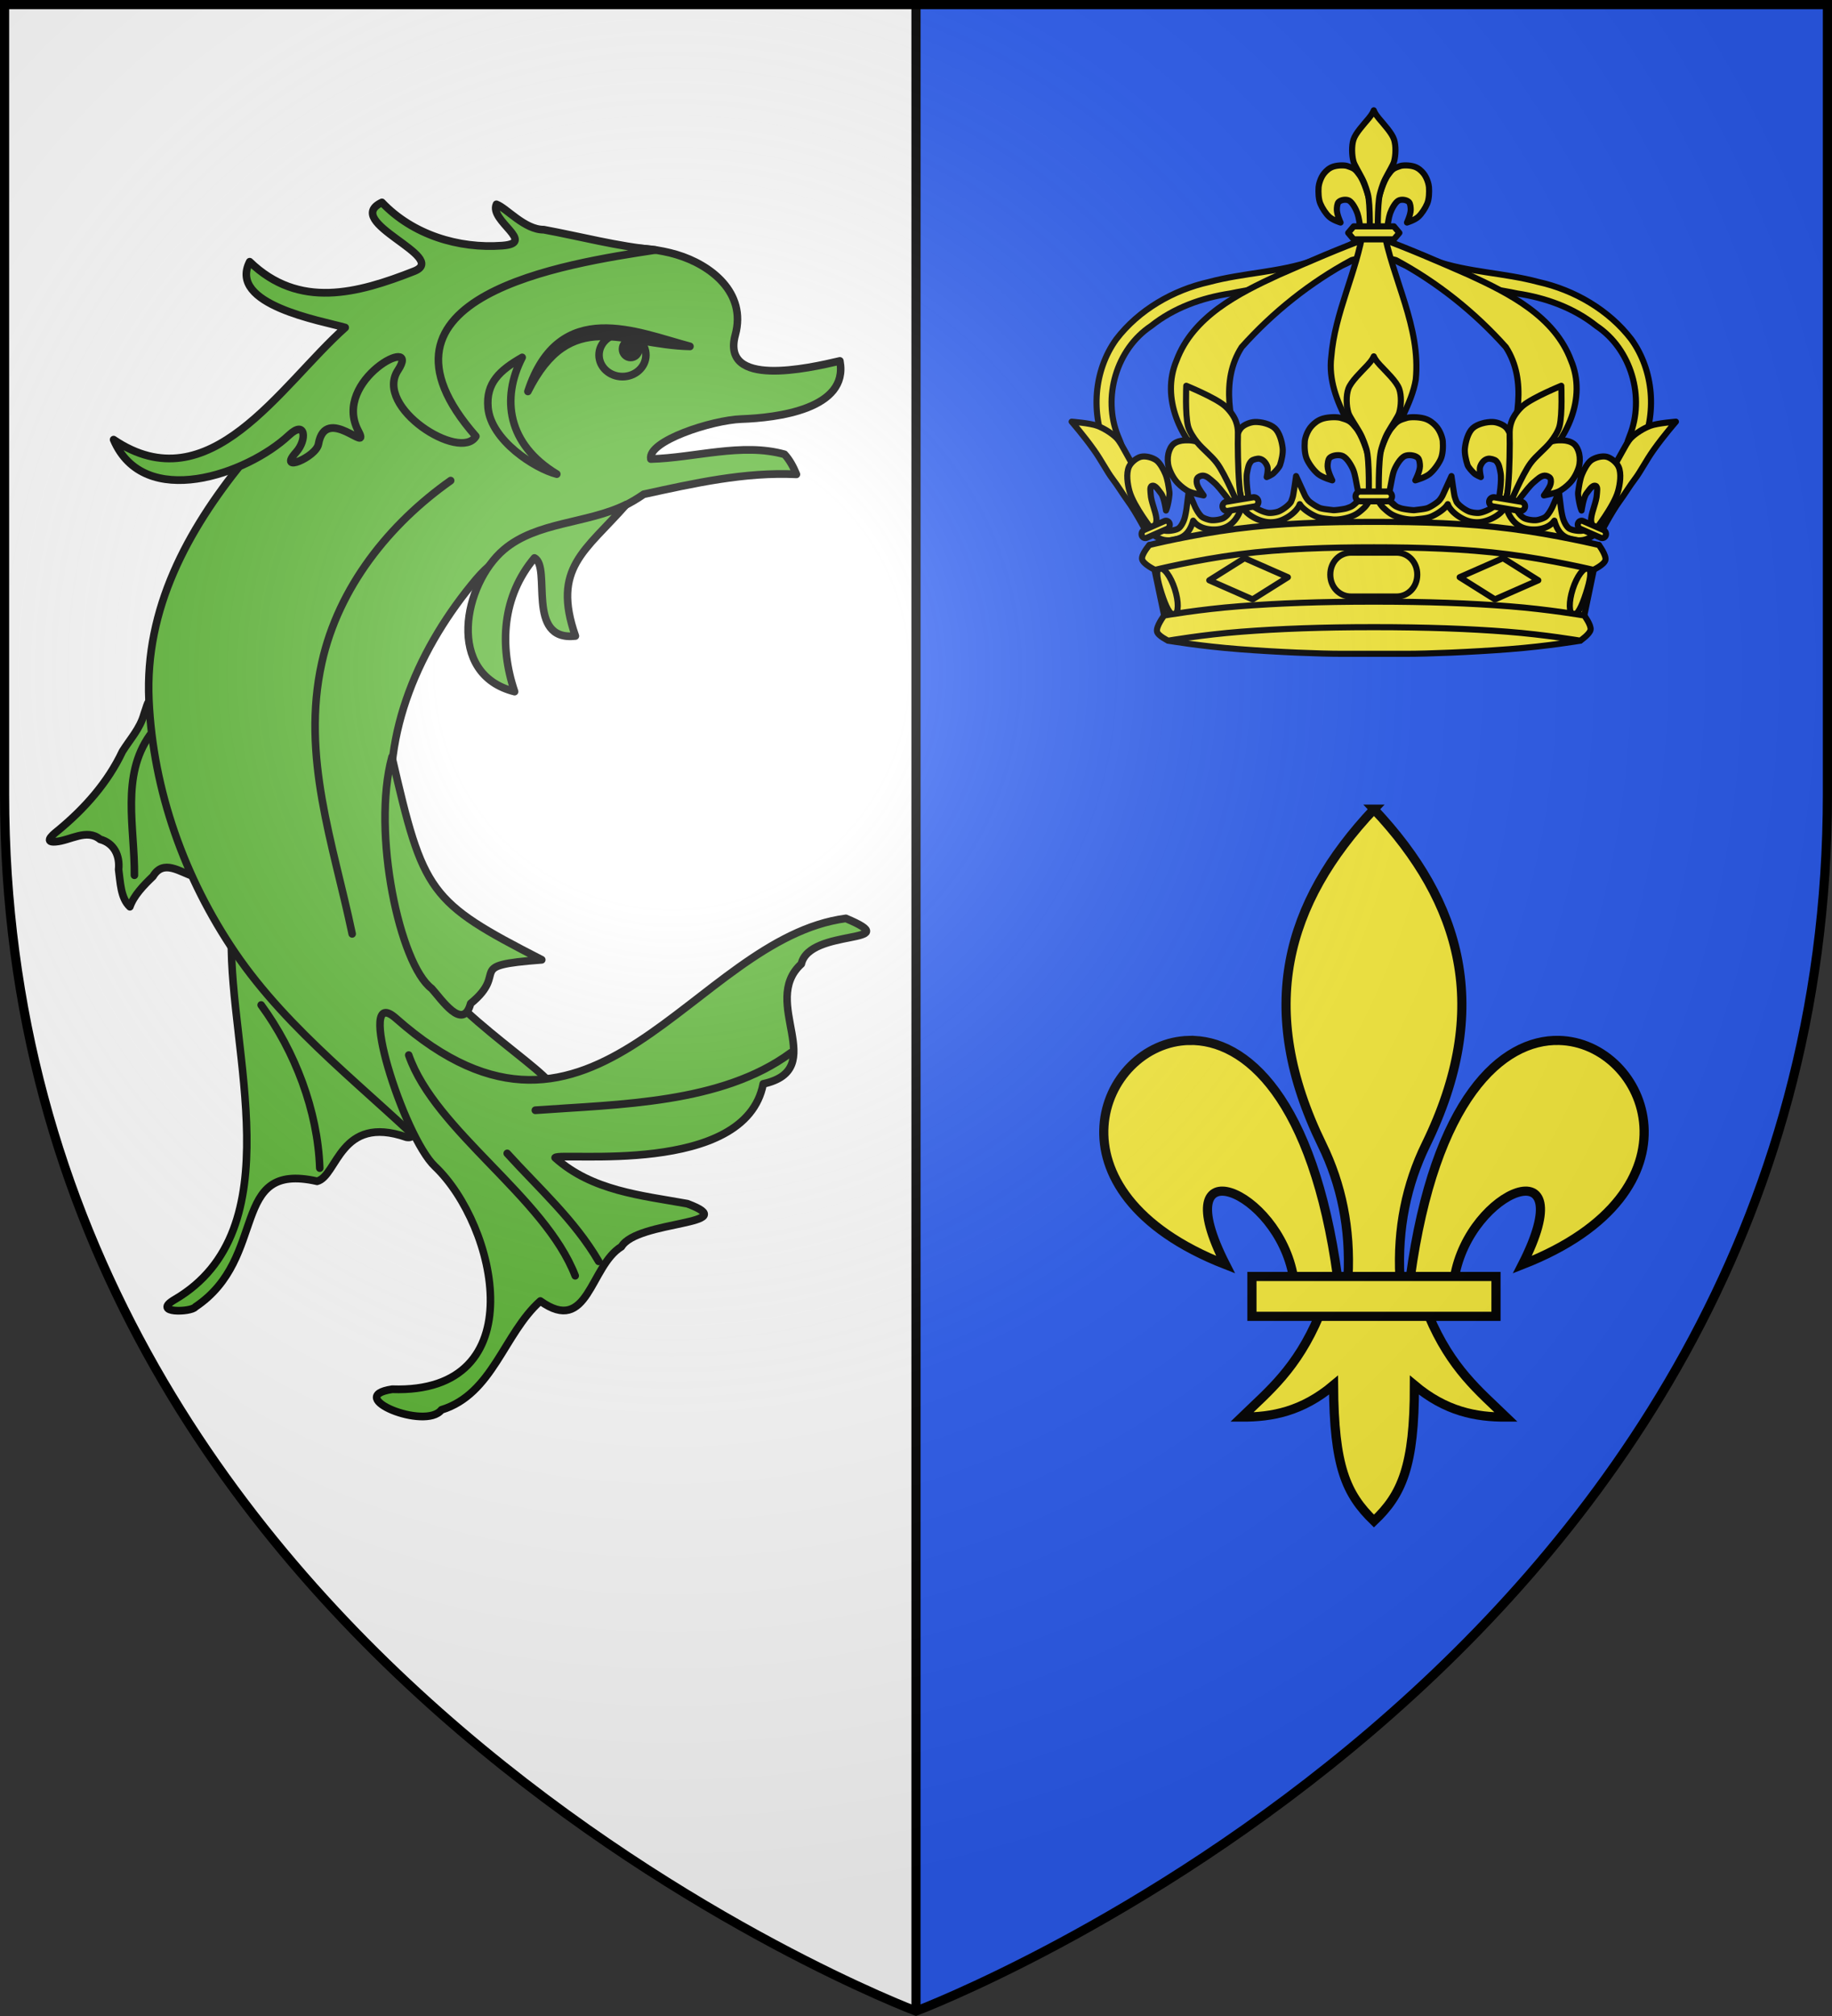 <svg xmlns="http://www.w3.org/2000/svg" width="600" height="660" viewBox="-300 -300 600 660"><rect x="-300" y="-300" width="600" height="660" fill="#333333" stroke="none"/><radialGradient id="a" cx="-80" cy="-80" r="405" gradientUnits="userSpaceOnUse"><stop offset="0" stop-color="#fff" stop-opacity=".31"/><stop offset=".19" stop-color="#fff" stop-opacity=".25"/><stop offset=".6" stop-color="#6b6b6b" stop-opacity=".125"/><stop offset="1" stop-opacity=".125"/></radialGradient><path fill="#fff" d="M-298.5-298.5H0v657S-298.5 246.291-298.5-39.957z"/><path fill="#2b5df2" d="M298.5-298.5H0v657S298.5 246.291 298.5-39.957z"/><g stroke="#000"><path fill="none" stroke-width="3" d="M0 358.398V-298.5"/><g stroke-linecap="round" stroke-linejoin="round" stroke-width="1.737"><g fill="#5ab532"><path d="M172.237 124.45c-1.75-2.745-4.063-5.145-4.964-8.373-.599-1.528-1.239-4.457-1.235-1.23-.954 9.683-3.93 19.236-6.953 28.517-1.047 3.214-2.21 6.244-3.28 9.174 3.194-.934 6.978-3.971 9.4.004 2.148 1.998 4.445 4.343 5.315 6.824 2.158-1.965 2.18-5.568 2.595-8.363-.335-3.148 1.056-5.953 4.261-6.786 3.07-2.5 6.847.276 10.259.528 3.142.232.02-2.03-.73-2.637-5.988-4.853-11.302-10.675-14.668-17.658zm-12.02 123.25c-27.333-15.597-12.586-56.02-13.066-81.036-3.654 5.739-8.717 10.326-13.192 15.418-1.983 2.256-35.301 30.416-27.085 29.107 15.345-5.213 15.832 8.728 20.557 9.907 20.417-4.537 11.035 17.168 28.029 28.256.898 1.226 10.262 1.49 4.758-1.651z" transform="matrix(-1.423 0 0 1.456 -14.813 -235.191)"/><path d="M17.11 62.142c11.887-.564 23.603 2.02 35.154 4.482 11.965 8.193 28.45 7.385 38.55 19.1 12.919 14.983 21.906 34.453 19.153 54.407-1.444 10.472-4.405 20.684-7.425 30.75-3.544 11.814-34.47 28.82-28.52 29.86 25.276-2.363 50.065-25.385 26.045 11.302-2.449 4.26-5.988 10.225-.214 3.798 15.683-15.162 33.978-28.203 46.482-46.186 11.545-16.605 18.84-36.347 19.796-56.734.968-20.629-8.93-38.18-21.477-53.372-18.363-22.235-69.192-55.758-99.981-46.805-7.804 2.269-16.15 8.507-13.494 18.043 3.335 11.977-16.68 7.547-24.07 5.858-2.144 10.88 14.671 12.798 22.646 13.068 6.808.23 21.64 4.938 20.868 8.987-10.16-.268-20.98-3.722-30.778-1.053-1.215 1.293-2.06 2.88-2.735 4.495z" transform="matrix(-1.423 0 0 1.456 -14.813 -235.191)"/><path d="M110.148 267.86c-32.96 1.083-24.084-36.89-9.818-50.125 7.188-6.668 18.556-41.583 8.922-33.253-45.759 39.567-68.242-17.972-103.519-22.49-14.377 5.92 8.392 2.086 10.247 10.237 9.663 8.576-6.688 23.65 8.777 26.97 4.095 20.87 46.588 15.248 47.9 16.594-8.49 7.47-19.818 8.47-30.434 10.343-13.327 4.86 11.5 3.66 15.163 9.664 7.306 4.372 7.572 19.985 18.665 12.225 8.415 7.31 10.924 20.93 22.768 24.47 3.651 4.668 22.715-2.97 11.33-4.636z" transform="matrix(-1.423 0 0 1.456 -14.813 -235.191)"/><path d="M92.092 181.129c1.747 6.374 6.758-.996 8.96-3.359 7.342-5.361 13.856-35.123 9.149-52.089-7.225 30.652-8.43 32.566-34.482 45.613 18.328 1.345 7.226 2.537 16.373 9.835zm-7.658-102.07c-7.623-6.305-19.027-5.758-28.12-10.097 9.382 10.417 17.144 14.214 11.663 29.528 11.554 1.286 5.426-15.56 9.428-17.544 7.414 8.626 8.157 19.663 4.566 30.05 15.989-3.894 11.72-24.28 2.463-31.937zm-9.17-71.927c4.402.03 8.548-4.858 10.897-5.695 1.698 3.683-9.376 8.697-1.343 9.279 10.053.728 20.605-2.43 27.692-9.716 9.43 4.352-15.709 12.278-7.425 15.465 13.094 5.039 26.517 8.59 37.86-2.124 5.114 9.71-16.555 13.262-21.988 14.797 14.938 13 31.196 39.81 53.313 25.204-6.947 15.982-30.707 7.83-40.377-1.013-3.851-3.523-4.187 1.073-1.634 3.844 4.472 4.854-4.61 1.092-5.139-1.83-1.653-9.142-12.206 2.64-9.163-2.992 6.171-11.421-14.751-21.94-9.143-13.616 5.631 8.36-14.369 20.642-17.934 14.859C119.357 21.919 70 14.75 49.548 11.694c8.658-.776 17.177-3.016 25.717-4.562z" transform="matrix(-1.423 0 0 1.456 -14.813 -235.191)"/></g><path fill="none" d="M96.69 63.553c14.078 9.709 25.786 23.916 29.65 40.938 4.797 21.13-2.661 40.789-6.982 60.976m46.545-44.705c6.718 9.232 3.483 20.812 3.575 31.524M18.386 192.191c15.974 11.506 39.598 11.57 58.82 12.94M62.63 239.096c5.533-9.268 13.772-16.432 21.046-24.263m-15.65 27.504c7.05-17.774 32.176-32.441 38.317-49.607m20.474 25.402c.465-12.89 5.712-26.3 13.492-36.666" transform="matrix(-1.423 0 0 1.456 -14.813 -235.191)"/><path fill="#5ab532" fill-rule="evenodd" d="M80.23 35.856c4.868 9.29 3.38 19.53-7.97 26.236 5.12-1.274 15.163-7.634 15.83-14.944.51-5.573-2.724-8.411-7.86-11.292z" transform="matrix(-1.423 0 0 1.456 -14.813 -235.191)"/><g stroke-width="1.66" transform="matrix(-1.489 0 0 1.523 363.323 -532.309)"><ellipse cx="308.567" cy="228.853" fill="#5ab532" rx="5.157" ry="4.639"/><circle cx="306.762" cy="227.568" r="1.804"/><path d="M293.72 226.99c11.406-2.942 28.796-10.682 35.65 9.687-9.382-18.326-20.979-9.995-35.65-9.687z"/></g></g><g fill="#fcef3c" stroke-width="1.095"><path fill-rule="evenodd" d="M58.404 30.003c10.624.254 17.914 18.078-4.38 26.78 7.368-14.436-6.306-9.002-8.108 1.487h-5.281c2.918-21.306 10.964-28.43 17.77-28.267zm-28.67 32.88c-2.69 6.35-6.01 8.985-9.239 12.106 3.619.016 7.22-.679 10.958-3.814.064 9.675 1.472 12.982 4.833 16.232 3.323-3.149 4.845-6.547 4.834-16.232 3.737 3.135 7.34 3.83 10.958 3.814-3.228-3.121-6.55-5.757-9.24-12.107zm6.552-60.497c-10.503 11.151-14.16 23.801-6.2 40.084 2.304 4.713 3.409 10.027 3.1 15.8h6.2c-.308-5.773.797-11.087 3.1-15.8 7.96-16.283 4.304-28.933-6.2-40.084zM14.168 30.003c-10.623.254-17.914 18.078 4.381 26.78-7.368-14.436 6.305-9.002 8.108 1.487h5.281c-2.918-21.306-10.964-28.43-17.77-28.267z" transform="matrix(2.74 0 0 2.741 50.564 -41.623)"/><path d="M21.701 58.196h29.17v4.76h-29.17z" transform="matrix(2.74 0 0 2.741 50.564 -41.623)"/></g><g fill="#fcef3c" stroke-linecap="round" stroke-linejoin="round" stroke-width="2.005"><path d="m85.167-128.464 5.502-6.003 9.463 2.55 6.426-7.51 11.07 5.437 7.828-6.446 12.892 5.295 11.971-10.591 11.742 11.052 12.201-6.217 6.907 6.447 12.273-4.976 6.835 7.969 9.054-3.01 6.6 6.694zM139.506-90.75c-7.167 0-20.833-.53-33.705-1.52-12.991-1-23.338-2.79-23.338-2.79 50.817-13.116 89.031-11.905 135.362 0 0 0-10.451 1.79-23.338 2.79-12.777.99-26.75 1.52-33.705 1.52h-21.276z" transform="translate(.378 4.521) scale(.997)"/><path d="m76.28-126.474 4.853 23.156h138.021l4.801-23.156zM150.725-228.577s-.353-6.468.387-9.76c.63-2.8 2.017-7.612 3.674-9.758.43-.558.904-1.329 1.683-1.871.686-.478 1.671-.75 2.21-.95.736-.274 2.919-.347 4.58.175 1.458.459 2.412 1.45 3.004 2.156 1.282 1.528 1.81 3.795 1.863 4.575.115 1.68.053 3.935-.58 5.447-.619 1.48-1.796 3.294-2.9 4.312-1.204 1.11-3.738 1.891-3.738 1.891s1.186-2.567 1.225-4.16c.017-.711-.115-2.117-.58-2.573-.807-.79-2.537-.996-3.48-.454-1.1.633-2.24 2.833-2.707 4.161-.478 1.359-.7 3.33-.967 4.766-.127.679-.387 2.27-.387 2.27zm-1.45 0s.353-6.468-.387-9.76c-.63-2.8-2.017-7.612-3.674-9.758-.43-.558-.904-1.329-1.683-1.871-.687-.478-1.672-.75-2.21-.95-.736-.274-2.92-.347-4.58.175-1.458.459-2.412 1.45-3.005 2.156-1.28 1.528-1.81 3.795-1.862 4.575-.115 1.68-.053 3.935.58 5.447.619 1.48 1.796 3.294 2.9 4.312 1.204 1.11 3.738 1.891 3.738 1.891s-1.186-2.567-1.225-4.16c-.018-.711.115-2.117.58-2.573.807-.79 2.537-.996 3.48-.454 1.099.633 2.24 2.833 2.707 4.161.478 1.359.699 3.33.967 4.766.126.679.387 2.27.387 2.27z" transform="translate(.378 4.521) scale(.997)"/><path d="M151.898-229.602c4.123 5.841 11.92 6.47 17.872 9.695 11.07 3.918 23.024 4.016 34.326 7.067 11.787 2.625 23.112 9.161 30.496 18.81 7.438 10.319 8.447 24.528 3.165 36.013-.92 2.915-7.297 4.338-3.714-4.243 5.136-12.661.55-28.522-10.907-36.147-7.489-5.969-16.633-9.239-26.014-10.662-12.17-2.56-25.012-3.03-36.212-9.028-4.073-1.502-13.29-6.97-11.237-10.387l2.225-1.118zm-3.935.289c-4.68 5.064-11.687 6.553-17.733 9.406-11.07 3.918-23.025 4.016-34.327 7.067-11.787 2.625-23.112 9.161-30.496 18.81-7.438 10.319-8.446 24.528-3.165 36.013.92 2.916 8.549 6.43 3.715-4.243-5.136-12.661-.55-28.522 10.907-36.147 7.488-5.969 16.633-9.239 26.014-10.662 12.169-2.56 25.012-3.03 36.212-9.028 4.038-1.424 13.359-7.121 11.185-10.273l-2.312-.943z" transform="translate(.378 4.521) scale(.997)"/><path d="M193.557-154.755c3.38-11.742 6.991-25.597-.16-36.694-10.255-11.475-22.55-21.292-36.13-28.58-4.516-.965-7.153-2.767-6.016-7.52 9.77 3.547 20.19 8.081 30.031 12.392 13.232 6.088 28.122 13.615 33.526 28.13 5.146 12.215-1.257 26.132-10.829 34.156-2.146 1.206-5.155-.956-7.665-1.169l-2.757-.715zm-87.114 0c-3.38-11.742-6.991-25.597.16-36.694 10.255-11.475 22.55-21.292 36.13-28.58 4.516-.965 7.152-2.767 6.015-7.52-9.77 3.547-20.189 8.081-30.03 12.392-13.232 6.088-28.122 13.615-33.526 28.13-5.146 12.215 1.257 26.132 10.829 34.156 2.146 1.206 5.155-.956 7.665-1.169l2.757-.715z" transform="translate(.378 4.521) scale(.997)"/><path d="M153.185-230.369c2.927 16.633 12.334 32.263 10.609 49.558-1.35 8.213-6.705 15.106-8.43 23.259.52 5.18-4.083 3.616-7.368 3.816-5.377-.178-3.442-9.931-6.795-13.565-3.346-6.474-6.088-13.506-5.16-20.939 1.146-14.562 8.336-27.782 10.58-42.129z" transform="translate(.378 4.521) scale(.997)"/><path d="M151.332-227.142s-.223-11.282.677-14.592c.172-.63.746-2.984 1.745-4.95 1.23-2.424 2.603-4.558 2.922-5.751.546-2.041.634-5.125 0-7.13-.692-2.191-3.36-5.002-5.05-7.053-1.2-1.458-1.468-2.201-1.626-2.59-.148.365-.427 1.132-1.627 2.59-1.69 2.051-4.357 4.862-5.05 7.053-.633 2.005-.545 5.089 0 7.13.32 1.193 1.692 3.327 2.923 5.75.998 1.967 1.628 4.32 1.8 4.951.9 3.31.622 14.592.622 14.592z" transform="translate(.378 4.521) scale(.997)"/><path d="m158.405-228.97-1.806-2.143h-13.192l-1.812 2.144 1.812 2.134H156.6zM149.38-142.816c-.546 1.3-1.4 3.073-2.689 4.26-1.625 1.496-2.581 2.23-4.76 2.94-1.466.476-3.88.96-5.695.719-1.339-.178-3.456-.205-5.242-.98-1.455-.632-3.233-1.734-4.451-2.94-.327-.323-.598-.697-.858-1.08-.146.363-.29.726-.52 1.07-1.242 1.86-3.258 3.22-5.05 4.03-1.558.705-3.504 1.018-5.222.77-2.219-.32-4.735-1.426-6.465-2.98-.729-.654-1.32-1.528-1.87-2.42-.176.832-.39 1.652-.703 2.35-.786 1.75-2.02 3.398-3.777 4.41-1.748 1.006-3.937 1.226-5.704 1.06-1.55-.146-3.439-.629-4.847-1.9-.327-.295-.584-.634-.858-.96-.541 1.922-1.518 4.17-3.613 5.32-1.95 1.07-4.597 1.555-6.86.759-2.714-.954-4.398-3.178-5.608-5.199-.547-.911-1.045-2.438-1.292-3.39a34.999 34.999 0 0 1-.404-1.75l2.87-.61s.146.718.367 1.57c.22.853.824 2.37.945 2.57 1.013 1.692 2.79 3.48 4.066 3.93.996.35 3.455.04 4.548-.56.925-.508 1.813-2.133 2.225-3.67.373-1.389.598-3.08.598-3.08l.665-5.328 2.12 4.909s1.022 2.174 2.158 3.2c.527.475 2.174 1.074 3.18 1.169 1.178.11 3.178-.217 4.018-.7 1.067-.614 1.975-1.75 2.553-3.04.224-.497.585-2.04.8-3.319.215-1.278.318-1.637.337-2.35.023-.824-.238-2.739-.238-2.739l1.972-.394s1.15 2.891 1.36 3.304c.209.412.508.978.847 1.58.678 1.201 1.627 2.588 2.062 2.979 1.101.989 3.454 2.054 4.943 2.27.945.136 2.747-.13 3.652-.54 1.347-.61 3.108-1.92 3.816-2.98.082-.123.468-1.098.684-1.9.216-.802 1.034-6.645 1.034-6.645l2.84 6.215c.374.819 1.081 1.7 1.252 1.87.751.743 2.511 1.872 3.566 2.33.913.396 2.917.561 4.48.77.577.076 3.608-.329 4.442-.6 1.948-.635 2.08-.828 3.69-2.31.532-.49 1.52-2.183 1.947-3.2.205-.489.417-2.41.414-3.999-.006-1.59-.106-2.94-.106-2.94l3-.25 3.002.25s-.104 1.35-.106 2.94c-.006 1.59.209 3.51.414 4 .426 1.016 1.415 2.71 1.946 3.199 1.61 1.482 1.743 1.675 3.69 2.31.835.271 3.866.676 4.443.6 1.563-.209 3.567-.374 4.48-.77 1.055-.458 2.815-1.587 3.566-2.33.17-.17.878-1.051 1.252-1.87l2.84-6.215s.818 5.843 1.034 6.645c.216.802.602 1.777.684 1.9.708 1.06 2.469 2.37 3.816 2.98.905.41 2.707.676 3.652.54 1.489-.216 3.842-1.281 4.943-2.27.435-.391 1.384-1.778 2.062-2.98.339-.6.638-1.167.848-1.58.21-.412 1.359-3.303 1.359-3.303l1.972.394s-.261 1.915-.238 2.74c.02.712.122 1.07.337 2.35.215 1.278.576 2.821.8 3.319.578 1.288 1.486 2.425 2.553 3.04.84.482 2.84.81 4.018.699 1.006-.095 2.653-.694 3.18-1.17 1.136-1.025 2.158-3.2 2.158-3.2l2.12-4.908.665 5.329s.224 1.69.597 3.08c.413 1.536 1.3 3.16 2.226 3.669 1.093.6 3.552.91 4.548.56 1.276-.45 3.053-2.238 4.066-3.93.12-.2.724-1.717.945-2.57s.366-1.57.366-1.57l2.871.61s-.158.799-.404 1.75c-.247.952-.745 2.479-1.292 3.39-1.21 2.02-2.894 4.245-5.607 5.199-2.264.796-4.91.31-6.86-.76-2.096-1.15-3.073-3.397-3.614-5.319-.274.326-.531.665-.858.96-1.408 1.271-3.297 1.754-4.847 1.9-1.767.166-3.957-.054-5.704-1.06-1.758-1.012-2.991-2.66-3.777-4.41-.314-.698-.527-1.518-.703-2.35-.55.892-1.141 1.766-1.87 2.42-1.73 1.554-4.246 2.66-6.465 2.98-1.718.248-3.664-.065-5.223-.77-1.791-.81-3.807-2.17-5.049-4.03-.23-.344-.374-.707-.52-1.07-.26.383-.531.757-.858 1.08-1.218 1.206-2.996 2.308-4.451 2.94-1.786.775-3.903.802-5.242.98-1.814.242-4.23-.243-5.695-.72-2.179-.71-3.135-1.443-4.76-2.94-1.289-1.186-2.143-2.96-2.688-4.259-.332-.79-.435-.9-.648-1.581-.074.271-.127.455-.171.593-.125.388-.178.404-.423.988z" transform="translate(.378 4.521) scale(.997)"/><path d="M75.59-130.171s-3.687-7.076-6.35-10.706c-1.676-2.287-3.331-5.059-5.052-7.31-1.807-2.364-3.603-5.97-6.137-9.538-3.36-4.73-7.301-9.244-7.301-9.244s6.051.454 8.466 1.367c2.047.774 4.636 2.341 6.21 3.905 1.175 1.168 2.173 3.236 3.01 4.685.921 1.596 2.134 3.749 2.822 5.467 1.336 3.336 3.387 11.518 3.387 11.518l3.09 8.278zm148.82 0s3.687-7.076 6.35-10.706c1.676-2.287 3.33-5.059 5.052-7.31 1.807-2.364 3.603-5.97 6.136-9.538 3.36-4.73 7.302-9.244 7.302-9.244s-6.052.454-8.467 1.367c-2.046.774-4.636 2.341-6.209 3.905-1.175 1.168-2.173 3.236-3.01 4.685-.921 1.596-2.134 3.749-2.822 5.467-1.337 3.336-3.387 11.518-3.387 11.518l-3.09 8.278z" transform="translate(.378 4.521) scale(.997)"/><path d="M77.492-131.08s-6.333-8-7.74-13.047c-.642-2.307-1.159-5.824-.187-8.004.64-1.437 2.466-2.957 3.95-3.319 1.52-.37 3.802.242 5.08 1.171 1.206.877 2.385 3.094 2.961 4.499.75 1.83 1.012 3.935 1.31 5.9.134.887-.269 3.087-.587 4.417-.243 1.018-.54 1.668-.54 1.668s-.586-4.346-1.638-5.635c-.8-.98-1.843-2.88-3.01-2.454-.754.275-.416 1.906-.377 2.733.116 2.47 1.636 5.546 1.882 8.005.18 1.807-1.104 4.066-1.104 4.066zm145.016 0s6.333-8 7.74-13.047c.642-2.307 1.159-5.824.187-8.004-.64-1.437-2.466-2.957-3.95-3.319-1.52-.37-3.802.242-5.08 1.171-1.206.877-2.385 3.094-2.962 4.499-.75 1.83-1.011 3.935-1.309 5.9-.134.887.269 3.087.587 4.417.243 1.018.54 1.668.54 1.668s.586-4.346 1.638-5.635c.8-.98 1.842-2.88 3.01-2.454.753.275.415 1.906.377 2.733-.116 2.47-1.636 5.546-1.882 8.005-.18 1.807 1.104 4.066 1.104 4.066zM150.907-143.525s-.442-7.147.483-10.784c.788-3.095 2.521-8.412 4.592-10.784.54-.617 1.131-1.468 2.105-2.067.858-.528 2.09-.829 2.763-1.05.92-.304 3.648-.384 5.724.193 1.823.507 3.016 1.602 3.757 2.383 1.601 1.689 2.262 4.194 2.328 5.055.144 1.856.066 4.349-.725 6.02-.774 1.634-2.245 3.639-3.625 4.764-1.505 1.228-4.673 2.09-4.673 2.09s1.482-2.837 1.53-4.597c.023-.786-.143-2.34-.724-2.843-1.009-.872-3.172-1.101-4.35-.501-1.374.698-2.801 3.13-3.384 4.597-.597 1.502-.874 3.68-1.209 5.267-.158.75-.483 2.508-.483 2.508zm-1.814 0s.442-7.147-.483-10.784c-.788-3.095-2.521-8.412-4.593-10.784-.538-.617-1.13-1.468-2.104-2.067-.858-.528-2.09-.829-2.763-1.05-.92-.304-3.649-.384-5.724.193-1.823.507-3.016 1.602-3.757 2.383-1.601 1.689-2.262 4.194-2.329 5.055-.143 1.856-.066 4.349.725 6.02.774 1.634 2.246 3.639 3.626 4.764 1.505 1.228 4.673 2.09 4.673 2.09s-1.482-2.837-1.531-4.597c-.022-.786.144-2.34.725-2.843 1.009-.872 3.171-1.101 4.35-.501 1.374.698 2.801 3.13 3.384 4.597.597 1.502.874 3.68 1.209 5.267.158.75.483 2.508.483 2.508zm43.761 3.906s2.32-8.031 2.68-11.576c.305-2.988.472-7.09-.243-10.008-.316-1.29-.969-3.075-1.95-3.98-1.008-.929-2.887-1.636-4.264-1.687-2.068-.078-5.069.65-6.58 2.05-1.546 1.432-2.326 4.428-2.558 6.51 0 .021-.006.042-.006.062-.168 1.667.336 3.906.86 5.486.27.814 1.492 2.098 2.115 2.693.73.697 2.27 1.286 2.27 1.286s-.565-2.412-.243-3.377c.422-1.266 1.35-2.439 2.68-2.652.632-.102 2.112.27 2.56.723 1.03 1.042 1.166 2.43 1.461 3.859.51 2.461-.487 8.32-.487 8.32l1.706 2.29zm1.097.12s4.045-9.592 6.457-13.505c1.3-2.107 4.167-5.532 6.336-6.752 1.766-.993 3.332-1.172 5.361-1.085 1.276.054 2.666.408 3.656 1.206.874.705 1.462 2.044 1.705 3.135.308 1.377.288 3.11-.121 4.461-.554 1.826-1.605 3.797-2.925 5.185-1.002 1.054-2.553 2.327-3.899 2.894-1.465.617-4.63 1.206-4.63 1.206s1.563-2.06 2.072-3.376c.248-.642.373-1.712 0-2.291-.325-.506-1.224-.871-1.828-.845-1.309.058-2.401 1.225-3.412 2.05-1.458 1.192-2.953 3.248-4.142 4.703-.69.844-2.193 2.894-2.193 2.894zm-86.805-.12s-2.32-8.031-2.68-11.576c-.306-2.988-.472-7.09.243-10.008.316-1.29.968-3.075 1.95-3.98 1.008-.929 2.887-1.636 4.264-1.687 2.068-.078 5.069.65 6.58 2.05 1.545 1.432 2.326 4.428 2.558 6.51.187 1.674-.323 3.948-.853 5.548-.27.814-1.492 2.098-2.116 2.694-.729.696-2.27 1.285-2.27 1.285s.565-2.412.243-3.376c-.422-1.267-1.35-2.44-2.68-2.653-.631-.102-2.111.271-2.559.723-1.03 1.042-1.166 2.43-1.462 3.859-.509 2.462.487 8.32.487 8.32zm-1.097.12s-4.045-9.592-6.458-13.505c-1.299-2.107-4.166-5.532-6.335-6.752-1.767-.993-3.332-1.172-5.361-1.085-1.276.054-2.666.408-3.656 1.206-.875.705-1.462 2.044-1.706 3.135-.307 1.377-.287 3.11.122 4.461.554 1.826 1.605 3.797 2.925 5.185 1.002 1.054 2.553 2.327 3.899 2.894 1.465.617 4.63 1.206 4.63 1.206s-1.563-2.06-2.072-3.376c-.248-.642-.373-1.712 0-2.291.325-.506 1.223-.871 1.828-.845 1.309.058 2.4 1.225 3.411 2.05 1.46 1.192 2.953 3.248 4.143 4.703.69.844 2.193 2.894 2.193 2.894z" transform="translate(.378 4.521) scale(.997)"/><path d="M151.665-141.939s-.278-12.467.847-16.124c.214-.697.933-3.298 2.18-5.47 1.539-2.68 3.255-5.037 3.654-6.356.682-2.255.792-5.663 0-7.879-.865-2.421-4.2-5.527-6.312-7.794-1.5-1.61-1.836-2.432-2.034-2.86-.185.401-.533 1.25-2.034 2.86-2.112 2.267-5.447 5.373-6.312 7.794-.792 2.216-.682 5.624 0 7.879.398 1.319 2.115 3.677 3.653 6.355 1.248 2.173 2.035 4.774 2.25 5.47 1.125 3.658.778 16.125.778 16.125zm42.021-.215c.778-4.735.95-12.017.977-17.585.016-3.225-.307-4.725.625-7.346.644-1.81 2.302-3.951 3.786-5.188 3.273-2.727 12.523-6.485 12.523-6.485s.405 9.402-.582 13.258c-.442 1.726-1.794 3.794-2.913 5.188-1.942 2.421-4.695 4.432-6.553 6.917-2.812 3.763-7.135 14.123-7.135 14.123l-1.456-.288s.597-1.797.728-2.594zm-87.372 0c-.778-4.735-.951-12.017-.978-17.585-.015-3.225.308-4.725-.624-7.346-.644-1.81-2.302-3.951-3.786-5.188-3.273-2.727-12.523-6.485-12.523-6.485s-.405 9.402.582 13.258c.442 1.726 1.794 3.794 2.913 5.188 1.942 2.421 4.695 4.432 6.552 6.917 2.813 3.763 7.135 14.123 7.135 14.123l1.457-.288s-.597-1.797-.728-2.594z" transform="translate(.378 4.521) scale(.997)"/><path fill-rule="evenodd" d="M215.472-103.633c1.404.45 2.886-2.813 4.233-6.989 1.347-4.176 2.051-7.69.647-8.14-1.404-.45-3.637 2.572-4.984 6.748s-1.3 7.93.104 8.381zm-130.944 0c-1.404.45-2.886-2.813-4.233-6.989-1.347-4.176-2.051-7.69-.647-8.14 1.404-.45 3.637 2.572 4.984 6.748s1.3 7.93-.104 8.381zm58.028-20.33h14.888c3.79 0 6.841 3.052 6.841 7.202s-3.051 7.202-6.841 7.202h-14.888c-3.79 0-6.841-3.052-6.841-7.202s3.05-7.201 6.84-7.201zM192.455-122.163l11.59 7.28-14.241 6.264-11.59-7.28zm-84.91 0-11.59 7.28 14.24 6.264 11.59-7.28z" transform="translate(.378 4.521) scale(.997)"/><path d="M105.8-106.357c-12.99.999-24.667 3.04-24.667 3.04s-2.726 3.59-2.328 5.285c.33 1.405 3.658 2.973 3.658 2.973s11.398-1.975 23.935-2.94c12.656-.973 26.324-1.5 43.633-1.5s31.314.527 43.859 1.5c12.435.964 23.935 2.94 23.935 2.94s3.142-2.114 3.39-3.602c.253-1.515-2.06-4.657-2.06-4.657s-11.781-2.04-24.668-3.04c-12.777-.99-26.75-1.52-44.45-1.52-17.698 0-31.364.53-44.236 1.52zm-1.096-25.396c-14.738 1.91-28.425 5.279-28.425 5.279s-2.694 3.105-2.383 4.653c.333 1.655 4.252 3.506 4.252 3.506s13.37-3.281 27.558-5.12c14.188-1.838 29.643-2.28 44.358-2.28 14.715 0 29.892.441 44.117 2.28 14.225 1.84 27.963 5.12 27.963 5.12s3.586-1.702 3.946-3.22c.375-1.576-2.135-4.939-2.135-4.939s-14.012-3.37-28.772-5.28c-14.76-1.908-29.798-2.319-45.11-2.319-15.312 0-30.63.41-45.369 2.32z" transform="translate(.378 4.521) scale(.997)"/><path fill-rule="evenodd" d="M145.615-144.029h8.77c.886 0 1.6.714 1.6 1.6 0 .886-.714 1.6-1.6 1.6h-8.77c-.886 0-1.6-.714-1.6-1.6 0-.886.714-1.6 1.6-1.6zm-71.031 12.616 6.639-2.911c.684-.3 1.436.025 1.684.73a1.473 1.473 0 0 1-.787 1.815l-6.639 2.911a1.231 1.231 0 0 1-1.684-.73 1.473 1.473 0 0 1 .787-1.815zm150.832 0-6.639-2.911a1.231 1.231 0 0 0-1.684.73 1.473 1.473 0 0 0 .787 1.815l6.639 2.911c.684.3 1.436-.026 1.684-.73a1.473 1.473 0 0 0-.787-1.815zm-26.986-9.26-8.756-1.465a1.523 1.523 0 0 0-1.755 1.248 1.51 1.51 0 0 0 1.243 1.75l8.756 1.464c.83.139 1.614-.418 1.755-1.248s-.412-1.61-1.243-1.75zm-96.86 0 8.756-1.465c.83-.139 1.613.418 1.755 1.248s-.413 1.61-1.244 1.75l-8.755 1.464a1.523 1.523 0 0 1-1.755-1.248 1.51 1.51 0 0 1 1.243-1.75z" transform="translate(.378 4.521) scale(.997)"/></g></g><path fill="url(#a)" d="M-298.5-298.5h597v258.543C298.5 246.291 0 358.5 0 358.5S-298.5 246.291-298.5-39.957z"/><path fill="none" stroke="#000" stroke-width="3" d="M-298.5-298.5h597v258.503C298.5 246.206 0 358.398 0 358.398S-298.5 246.206-298.5-39.997z"/></svg>